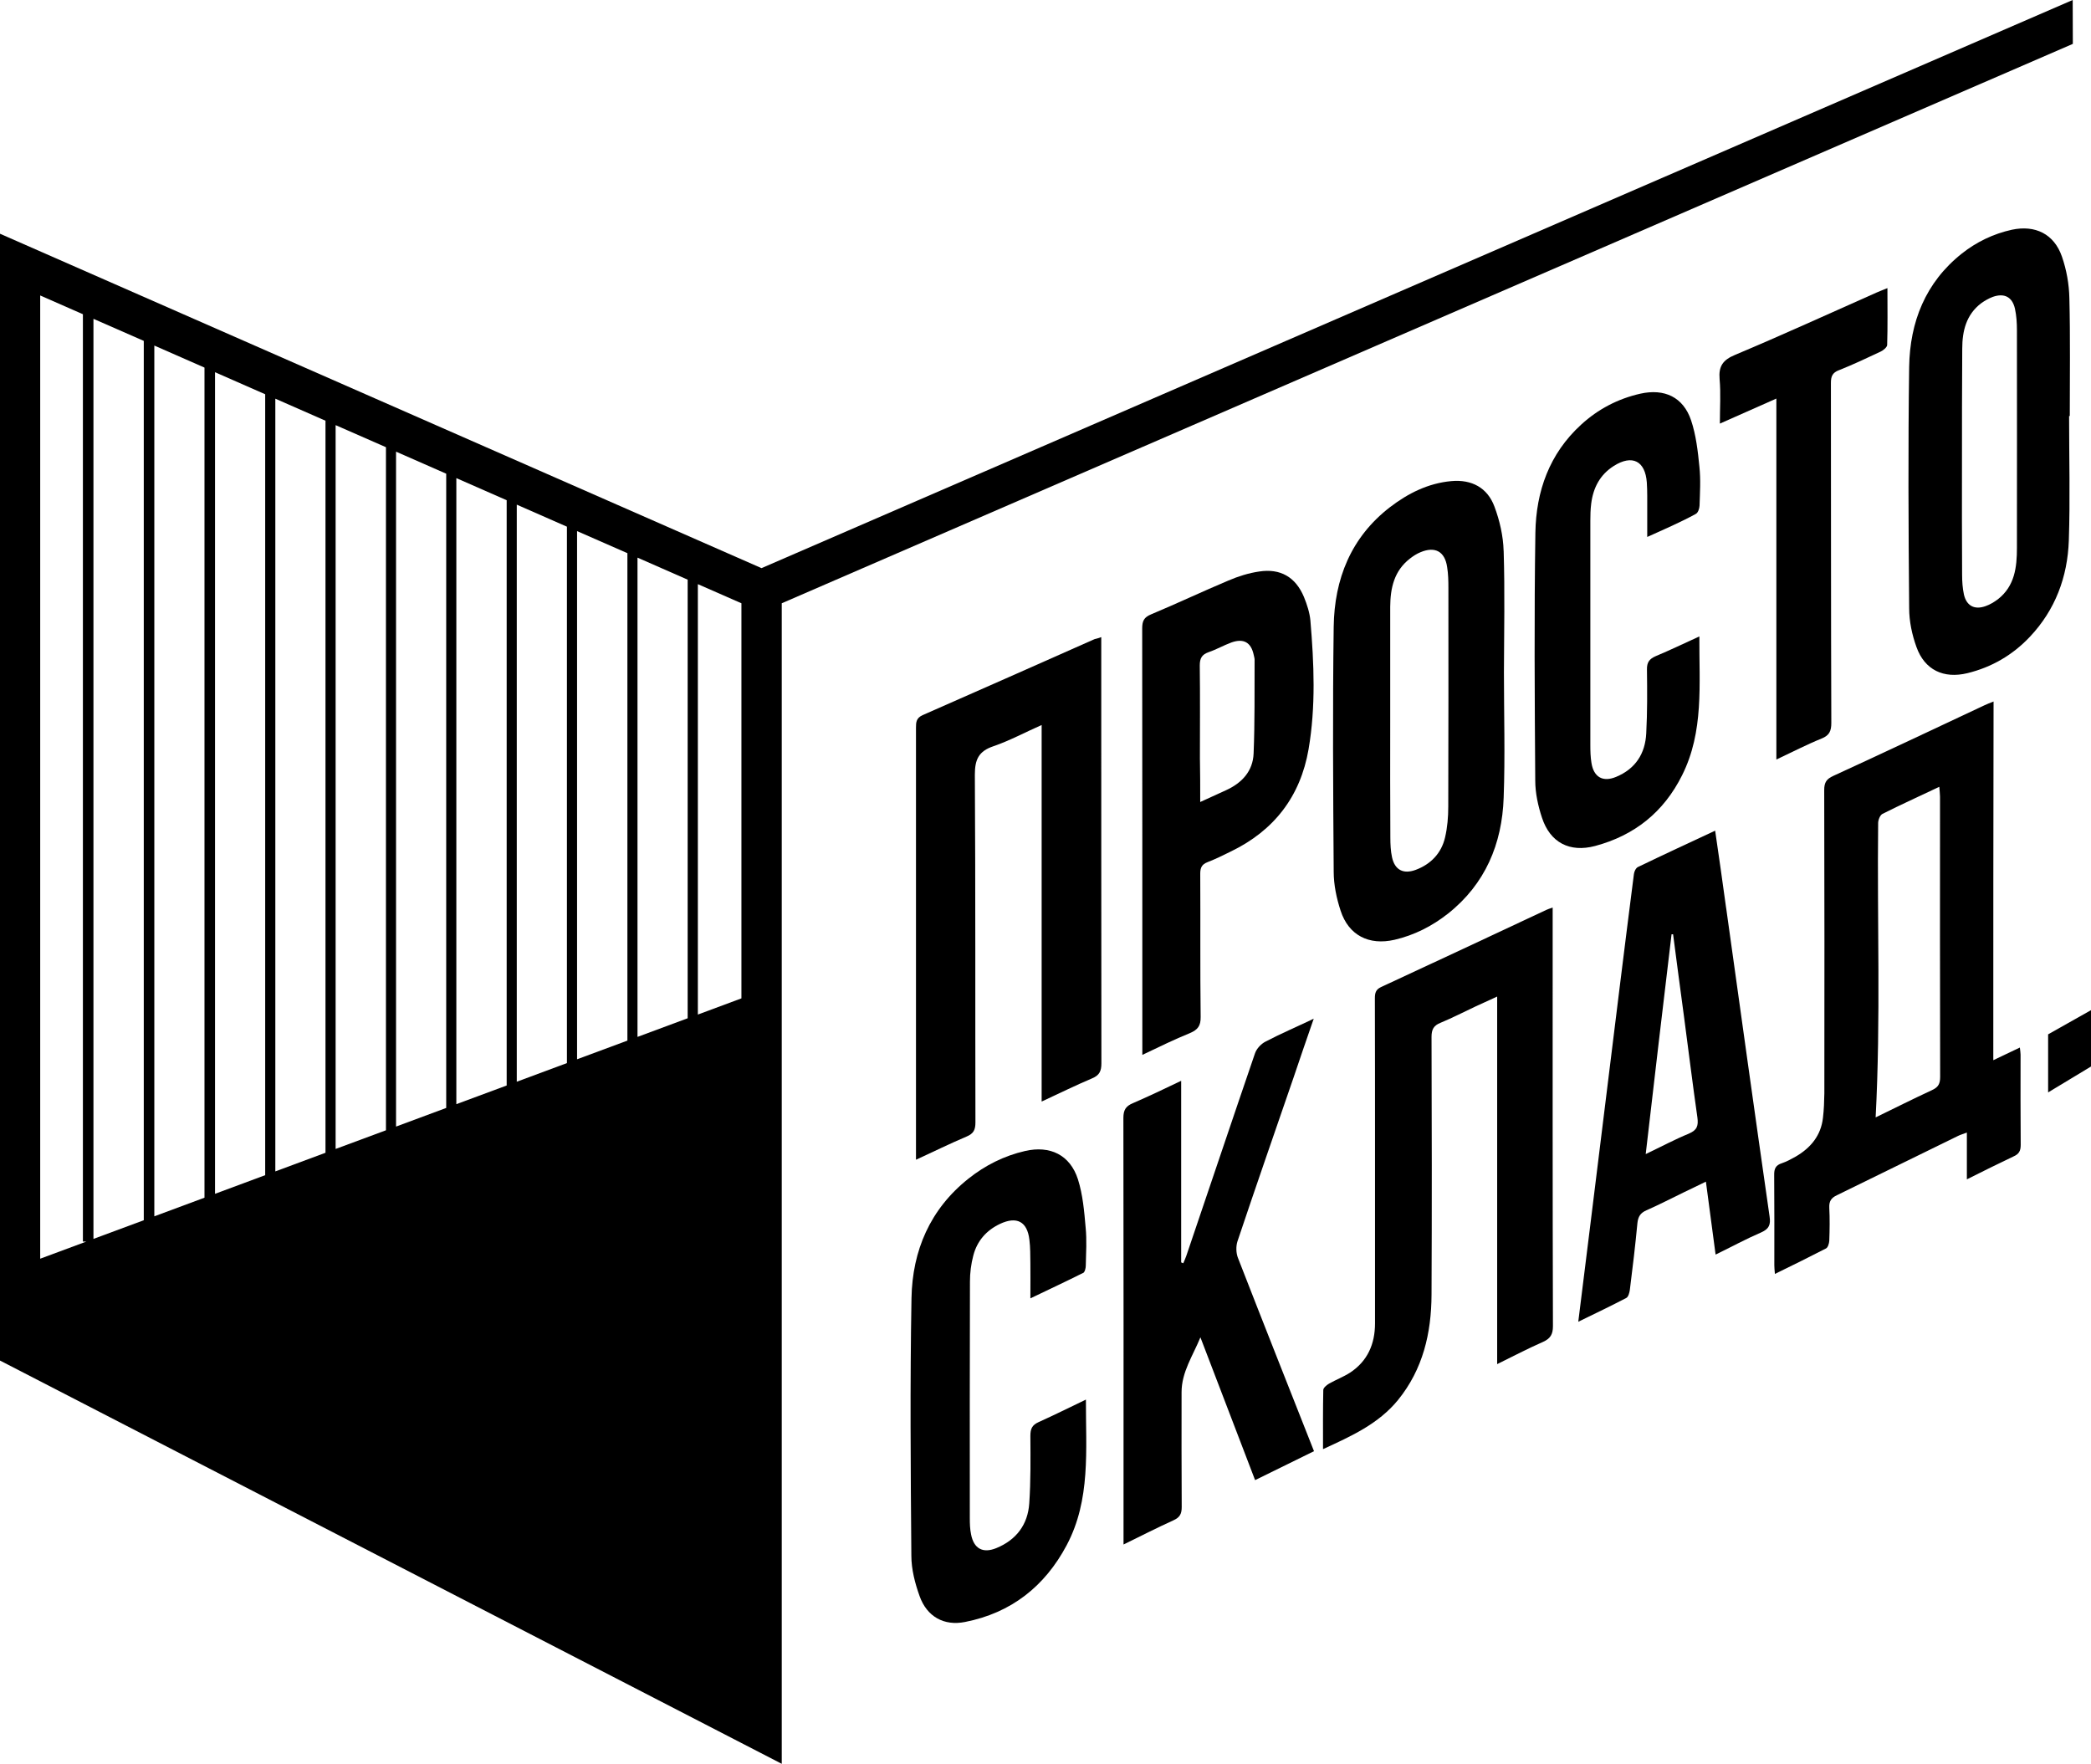 <?xml version="1.0" encoding="UTF-8"?> <svg xmlns="http://www.w3.org/2000/svg" id="_Слой_2" data-name="Слой 2" viewBox="0 0 614.87 518.65"><g id="_Слой_1-2" data-name="Слой 1"><g><path d="m609.49,0L223.93,167.06,0,68.73v331.34l229.88,118.58V177.39L609.53,12.9l-.04-12.9ZM45.38,101.61l14.75,6.48v244.09l-14.75,5.48V101.61Zm-3.1,257.2l-14.8,5.49V93.75l14.8,6.49v258.56Zm20.95-249.36l14.75,6.48v229.63l-14.75,5.48V109.44Zm17.73,7.78l14.75,6.48v215.26l-14.75,5.48V117.23Zm17.73,7.78l14.8,6.49v200.86l-14.8,5.49V125.01Zm17.77,7.8l14.75,6.48v186.5l-14.75,5.48v-198.45Zm17.73,7.78l14.8,6.5v172.1l-14.8,5.49v-184.09Zm17.77,7.8l14.75,6.48v157.73l-14.75,5.48v-169.69Zm17.73,7.78l14.8,6.49v143.33l-14.8,5.49v-155.32Zm17.77,7.8l14.75,6.48v128.97l-14.75,5.48v-140.92ZM11.82,86.88l12.56,5.52v272.68h1.02l-13.58,5.04V86.88Zm206.2,206.69l-12.81,4.76v-126.56l12.81,5.62v116.18Z"></path><path d="m594.16,310.14c0-.62-.12-1.24-.21-2.11-2.6,1.24-4.92,2.36-7.81,3.72,0-35.5,0-70.43.08-105.47-1.12.45-1.86.7-2.6,1.07-14.8,6.94-29.63,13.97-44.51,20.79-2.03.91-2.69,1.94-2.69,4.17.08,29.72.08,59.43.04,89.15-.04,2.4-.12,4.84-.41,7.23-.58,5.21-3.6,8.84-8.02,11.41-1.32.74-2.69,1.49-4.05,1.94-1.82.58-2.31,1.61-2.27,3.51.08,8.84.04,17.69.04,26.53,0,.7.08,1.41.17,2.52,5.25-2.56,10.13-4.96,15-7.48.58-.25.95-1.49.99-2.27.12-3.22.17-6.53,0-9.75-.08-1.9.58-2.85,2.23-3.64,11.86-5.79,23.72-11.61,35.63-17.44.66-.33,1.41-.54,2.6-.99v13.76c4.88-2.44,9.26-4.63,13.72-6.74,1.61-.7,2.11-1.65,2.11-3.39-.08-8.84-.04-17.69-.04-26.53Zm-25.96,10.37c-5.54,2.56-11.04,5.33-16.66,8.06,1.53-29.01.41-57.74.74-86.54,0-.91.54-2.31,1.24-2.69,5.41-2.73,10.91-5.21,16.74-7.98.08,1.16.21,2.03.21,2.89,0,27.44-.04,54.97.04,82.41,0,1.94-.5,3.02-2.31,3.84Z"></path><path d="m323.82,187.35c-.95.33-1.49.5-1.94.58-16.86,7.48-33.73,14.96-50.59,22.36-1.9.87-1.94,2.11-1.94,3.76v126.97c5.29-2.44,10-4.75,14.88-6.82,2.07-.87,2.6-1.98,2.6-4.17-.08-34.06.04-68.15-.17-102.25,0-4.5,1.16-6.9,5.46-8.35,4.71-1.61,9.13-4.01,14.18-6.24v110.72c5.25-2.44,9.96-4.75,14.84-6.82,2.19-.91,2.73-2.19,2.73-4.42-.04-40.75-.04-81.42-.04-122.13v-3.18Z"></path><path d="m456.57,270.09v-3.22c-.91.33-1.41.45-1.9.7-16.2,7.6-32.36,15.17-48.6,22.69-1.57.74-1.78,1.82-1.78,3.31.04,14.92.04,29.84.04,44.72v50.84c0,6.08-2.19,11.12-7.36,14.51-1.94,1.24-4.13,2.07-6.16,3.22-.7.41-1.69,1.24-1.69,1.86-.12,5.66-.08,11.32-.08,17.4,8.35-3.84,16.28-7.4,22.03-14.42,7.36-9.05,9.84-19.71,9.88-31.04.12-25.25.08-50.51,0-75.76,0-2.19.62-3.35,2.69-4.17,3.51-1.45,6.9-3.22,10.37-4.84,1.9-.87,3.8-1.74,6.24-2.85v108.08c4.79-2.36,9.05-4.59,13.47-6.53,2.19-.99,2.93-2.23,2.93-4.63-.12-39.92-.08-79.93-.08-119.86Z"></path><path d="m442.15,162.01c-.12-4.42-1.16-8.93-2.69-13.02-2.07-5.62-6.74-8.06-12.69-7.52-6.82.62-12.73,3.6-18.02,7.65-11.49,8.84-16.37,21.16-16.57,35.13-.33,24.05-.17,48.07,0,72.08,0,3.84.83,7.77,2.03,11.45,2.36,7.27,8.35,10.29,15.87,8.56,5.83-1.36,11.04-4.01,15.71-7.69,10.95-8.68,15.91-20.5,16.37-34.1.45-12.23.08-24.59.08-36.87.04-11.9.29-23.81-.08-35.67Zm-16.28,75.14c0,3.06-.25,6.16-.95,9.13-1.07,4.59-4.17,7.85-8.64,9.51-3.6,1.32-6.12.04-6.94-3.68-.41-1.86-.5-3.88-.5-5.83-.08-11.28-.04-22.57-.04-33.81v-34.06c.04-5.54,1.16-10.58,5.83-14.18.95-.74,1.98-1.41,3.1-1.86,4.26-1.78,7.15-.21,7.81,4.38.33,2.03.37,4.05.37,6.12,0,21.45.04,42.86-.04,64.27Z"></path><path d="m363.91,364.94c5.37-16.04,10.95-32.03,16.45-48.03,1.9-5.62,3.8-11.2,5.95-17.36-5.12,2.44-9.75,4.42-14.18,6.74-1.32.66-2.65,2.11-3.1,3.47-6.78,19.8-13.43,39.64-20.17,59.47-.29.79-.58,1.49-.91,2.23-.17-.08-.41-.17-.62-.25v-53.4c-4.92,2.36-9.51,4.55-14.18,6.57-2.11.87-2.81,2.03-2.81,4.34.08,40.71.04,81.38.04,122.09v3.35c5.25-2.56,9.92-4.96,14.75-7.15,1.82-.83,2.36-1.9,2.36-3.84-.08-11.28-.04-22.57-.04-33.81,0-5.91,3.35-10.75,5.54-16.12,5.33,13.93,10.66,27.9,16.08,41.99,5.99-2.93,11.53-5.66,17.32-8.51-7.6-19.26-15.04-38.02-22.36-56.83-.58-1.45-.62-3.47-.12-4.96Z"></path><path d="m608.42,122.34s.08,0,.21,0c0-11.53.17-23.1-.12-34.63-.08-4.13-.83-8.35-2.19-12.27-2.31-6.65-7.85-9.34-14.71-7.89-5.46,1.2-10.42,3.6-14.75,7.03-10.7,8.51-15.25,20.13-15.46,33.31-.33,23.64-.21,47.28,0,70.96,0,3.8.83,7.77,2.15,11.41,2.4,6.74,7.98,9.38,14.96,7.69,7.15-1.74,13.31-5.33,18.35-10.66,7.52-7.94,11.12-17.65,11.49-28.35.41-12.15.08-24.38.08-36.58Zm-15.33,38.77c0,5.66-.62,11.2-5.58,15.09-1.12.83-2.31,1.57-3.64,2.03-3.22,1.16-5.58-.04-6.36-3.39-.41-1.9-.54-3.88-.54-5.83-.08-10.95-.04-21.95-.04-32.94s0-22.32.08-33.52c0-5.21,1.16-10.04,5.58-13.39,1.03-.74,2.19-1.41,3.39-1.86,3.39-1.2,5.74,0,6.53,3.47.45,2.07.58,4.22.58,6.36.04,21.37,0,42.65,0,63.98Z"></path><path d="m318.49,374.33c.5-.25.79-1.41.79-2.15.08-3.76.33-7.52-.04-11.2-.41-4.79-.83-9.67-2.27-14.22-2.31-7.15-8.18-10-15.54-8.31-6.16,1.41-11.74,4.22-16.66,8.14-11.28,8.97-16.49,21.16-16.74,35.13-.45,25.21-.25,50.46-.04,75.72,0,4.01,1.07,8.14,2.44,11.94,2.15,5.99,7.15,8.8,13.35,7.56,13.51-2.65,23.43-10.42,29.88-22.57,7.11-13.39,5.62-27.98,5.66-42.82-4.84,2.31-9.3,4.55-13.89,6.61-1.94.87-2.44,1.98-2.44,4.05.04,6.65.12,13.23-.33,19.84-.41,6.28-3.84,10.79-9.71,13.18-3.97,1.61-6.61.12-7.4-4.05-.33-1.57-.37-3.18-.37-4.75,0-23.19-.04-46.37.04-69.56,0-2.56.33-5.21.99-7.69,1.12-4.3,3.84-7.4,7.85-9.3,4.92-2.31,8.02-.7,8.64,4.67.29,2.27.25,4.63.29,6.94.04,3.22,0,6.45,0,10.29,5.5-2.65,10.58-5,15.5-7.48Z"></path><path d="m507.57,266.95c-.99-7.44-2.11-14.92-3.22-22.69-7.81,3.64-15.29,7.11-22.73,10.7-.62.33-1.07,1.32-1.16,2.07-1.41,10.75-2.69,21.45-4.05,32.15-2.93,23.76-5.87,47.49-8.8,71.25-1.16,9.22-2.27,18.43-3.51,28.23,5-2.44,9.59-4.63,14.09-6.98.62-.29.95-1.53,1.07-2.36.83-6.53,1.61-13.1,2.23-19.67.21-1.9.87-2.98,2.65-3.76,3.76-1.65,7.4-3.55,11.08-5.33,2.03-.99,4.09-1.94,6.41-3.1.99,7.32,1.9,14.13,2.85,21.45,4.67-2.27,8.93-4.59,13.43-6.53,2.31-1.03,2.81-2.27,2.44-4.71-4.34-30.21-8.56-60.51-12.77-90.72Zm-10.91,66.38c-4.13,1.69-8.06,3.8-12.73,6.03,2.56-22.03,5.04-43.36,7.6-64.64h.45c1.03,8.1,2.15,16.2,3.22,24.3,1.32,9.88,2.52,19.76,3.93,29.59.33,2.44-.12,3.72-2.48,4.71Z"></path><path d="m355.07,253.52c2.36-.91,4.63-2.03,6.86-3.14,12.69-6.12,20.46-16.16,22.86-30.05,2.15-12.56,1.61-25.21.54-37.86-.21-2.31-.99-4.71-1.9-6.94-2.44-5.83-6.9-8.43-13.14-7.48-3.1.45-6.16,1.41-9.05,2.65-7.65,3.22-15.17,6.78-22.77,9.96-2.11.87-2.6,1.98-2.6,4.17.04,40.63.04,81.17.04,121.76v3.6c5.04-2.4,9.42-4.55,14.01-6.41,2.31-.99,3.18-2.15,3.14-4.75-.17-14.01-.04-28.1-.12-42.16,0-1.74.5-2.73,2.15-3.35Zm-2.23-30.17c0-9.26.08-18.43-.04-27.65,0-2.15.62-3.22,2.6-3.93,2.31-.79,4.46-2.03,6.7-2.85,3.6-1.28,5.79-.04,6.57,3.68.08.45.25.91.25,1.36-.04,9.22.08,18.39-.29,27.61-.21,5.17-3.39,8.64-8.1,10.79-2.36,1.07-4.67,2.15-7.6,3.47,0-4.59,0-8.6-.08-12.48Z"></path><path d="m498.6,151.14c.7-.29,1.12-1.57,1.16-2.44.12-3.84.37-7.65-.04-11.45-.45-4.59-.99-9.3-2.44-13.64-2.31-6.86-7.85-9.42-14.92-7.85-6.61,1.49-12.44,4.55-17.4,9.09-9.38,8.56-13.27,19.63-13.47,31.78-.37,24.3-.21,48.6-.04,72.91,0,3.64.83,7.44,1.98,10.91,2.4,7.32,8.14,10.29,15.62,8.31,11.61-3.1,20.21-10,25.58-20.79,6.45-12.85,5-26.74,5.08-40.83-4.55,2.07-8.64,4.05-12.81,5.79-1.9.83-2.65,1.82-2.6,3.97.08,6.24.12,12.48-.21,18.72-.29,5.99-3.18,10.46-8.84,12.81-3.93,1.65-6.61.08-7.27-4.09-.29-1.74-.33-3.51-.33-5.29v-65.92c0-1.65.04-3.35.25-5,.58-4.71,2.6-8.56,6.65-11.12,5.41-3.43,9.26-1.49,9.71,4.88.08,1.32.12,2.6.12,3.93v12.07c5.12-2.31,9.75-4.3,14.22-6.74Z"></path><path d="m540.76,108.86c4.13-1.65,8.18-3.55,12.23-5.46.79-.37,1.9-1.28,1.94-1.94.17-5.46.08-10.91.08-16.74-1.28.54-2.23.87-3.14,1.28-13.89,6.16-27.69,12.48-41.66,18.35-3.6,1.49-4.88,3.35-4.55,7.15.37,4.17.08,8.39.08,13.06,5.74-2.52,10.99-4.88,16.61-7.36v106.14c4.84-2.27,8.97-4.42,13.27-6.16,2.31-.91,2.89-2.23,2.89-4.59-.12-33.31-.08-66.67-.12-99.98,0-1.94.45-3.02,2.36-3.76Z"></path><polygon points="602.26 304.15 602.26 321.22 614.87 313.61 614.87 297.04 602.26 304.15"></polygon></g></g></svg> 
